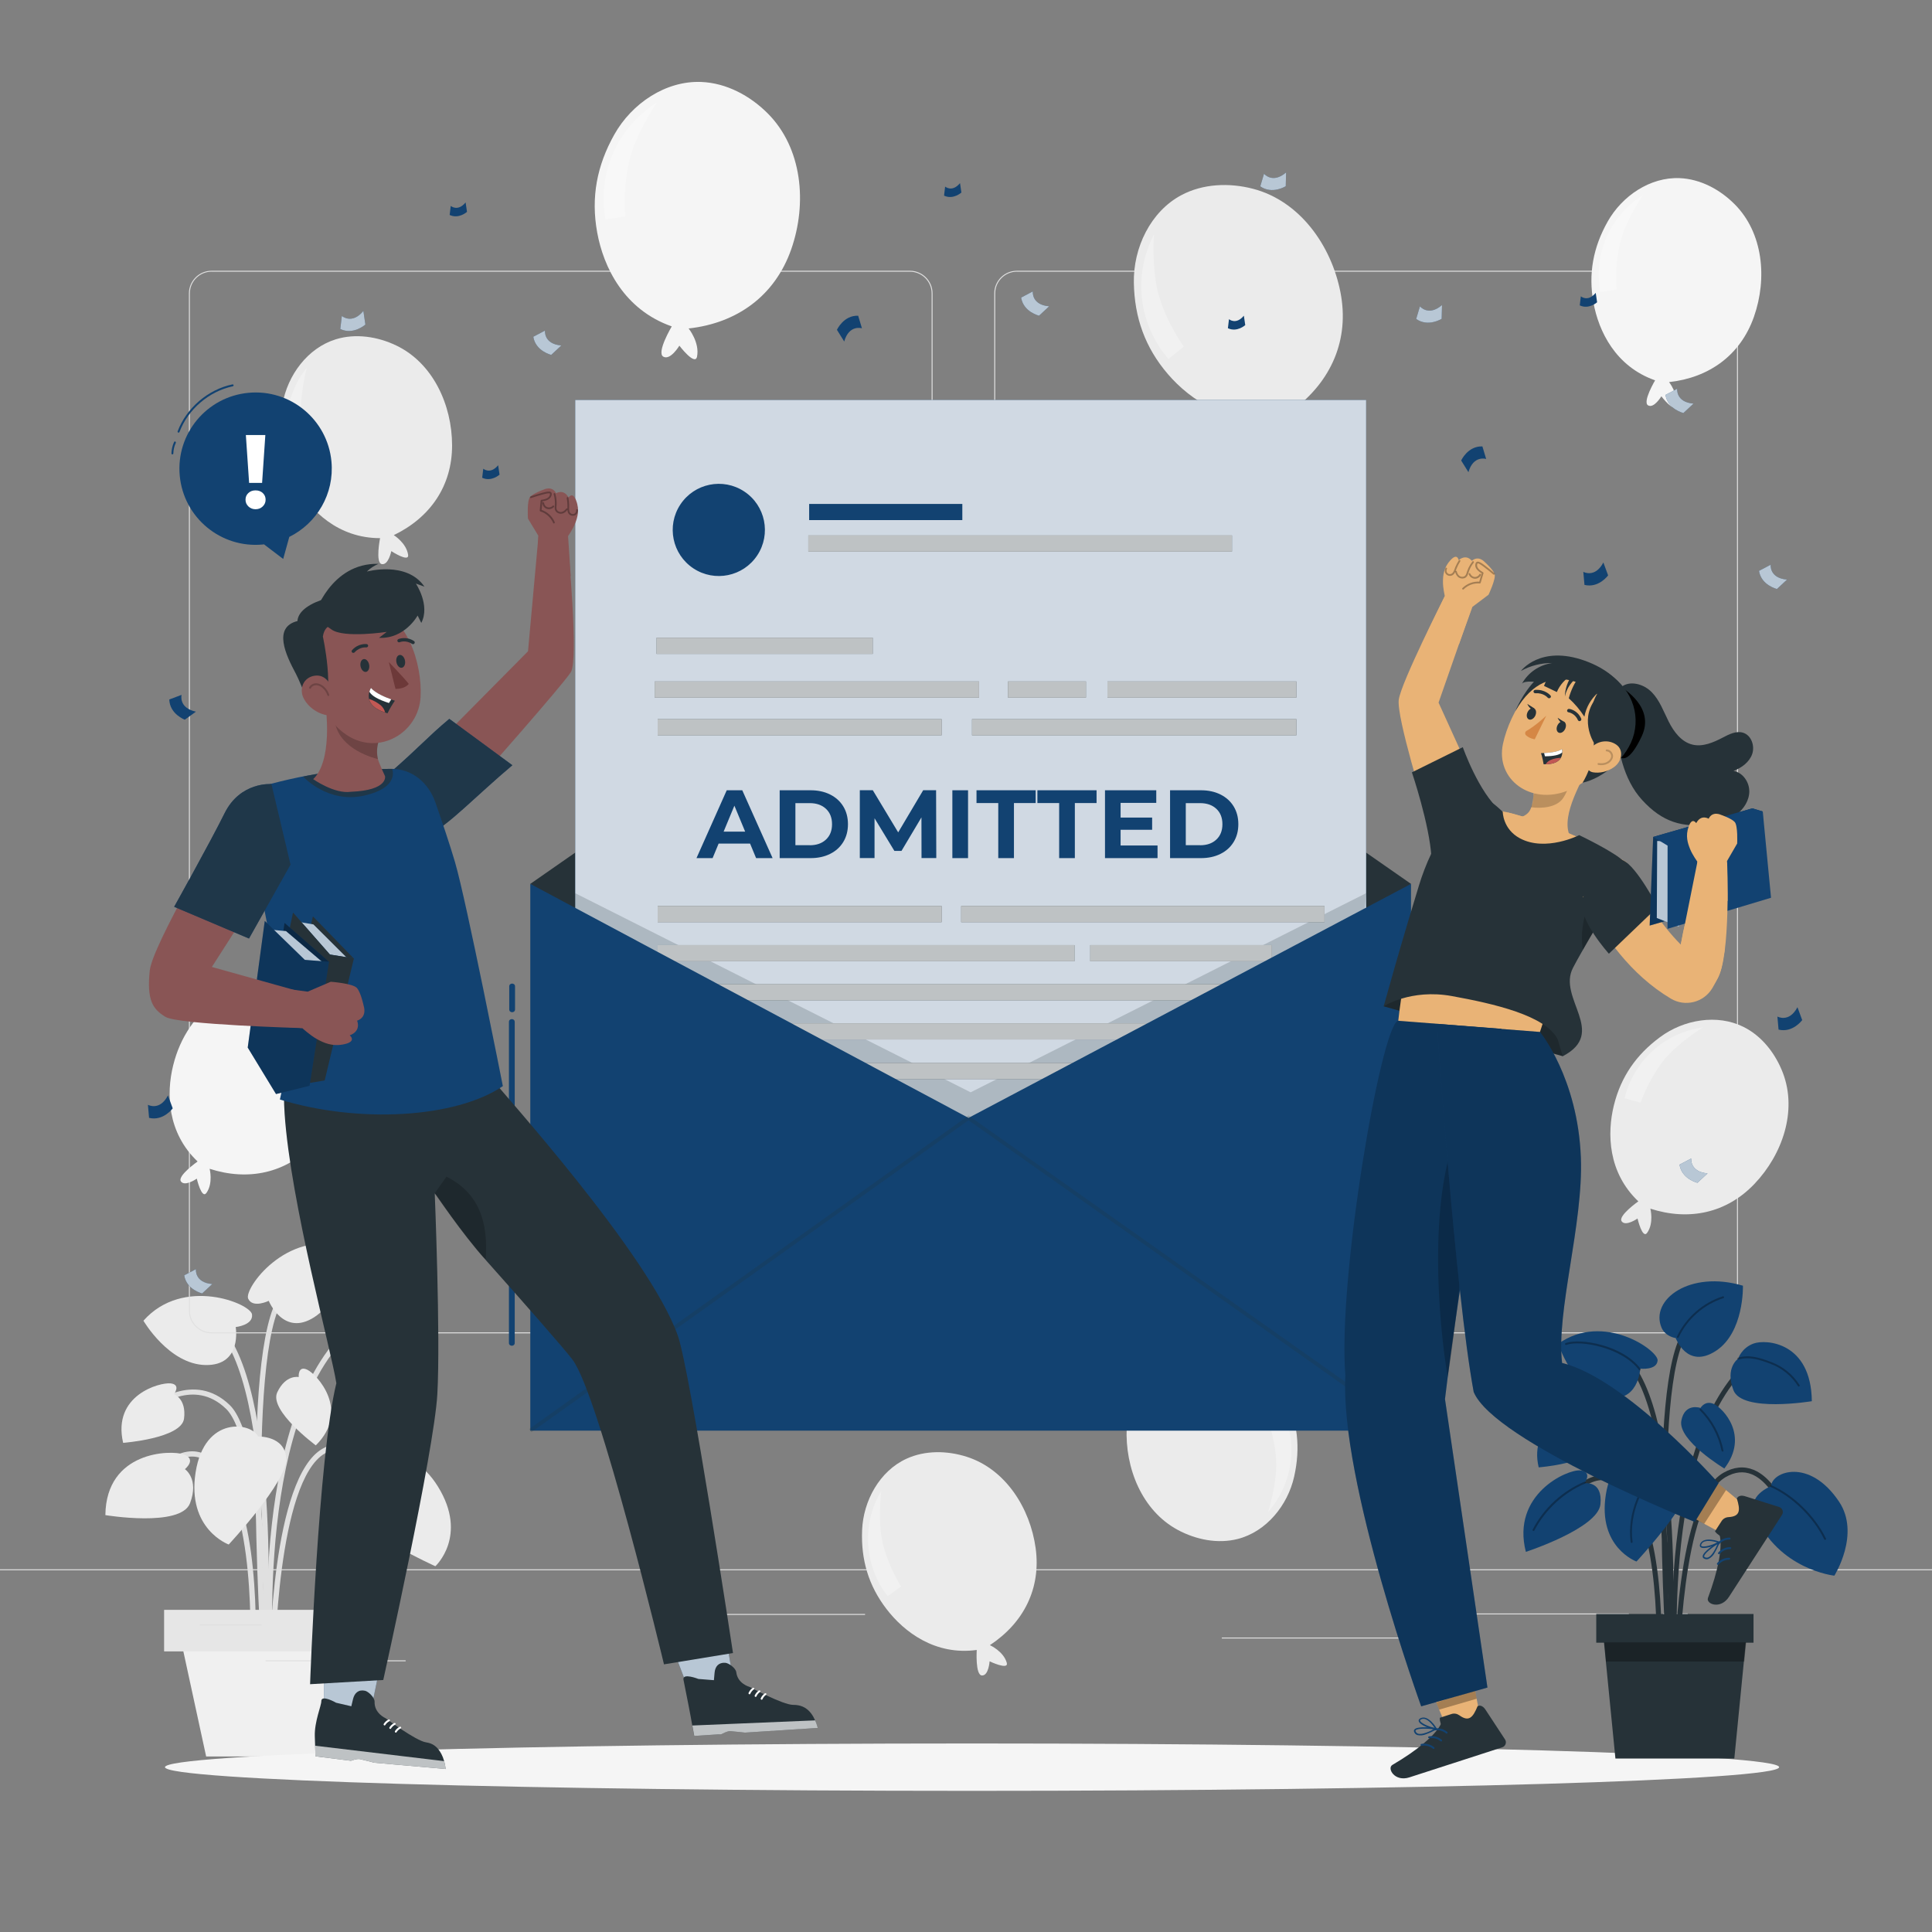 <svg xmlns="http://www.w3.org/2000/svg" viewBox="0 0 500 500"><rect x="0" y="0" width="500" height="500" fill="#808080" stroke="none"/><g id="freepik--background-complete--inject-174"><g><g><path d="M69.03,426.92c-.02-.54-1.82-53.86-10.5-62.29-8.44-8.2-18.12-.31-18.52,.03l-.87-1.04c.11-.09,11.04-9.01,20.34,.03,9.06,8.81,10.84,61.01,10.91,63.22l-1.36,.04Z" style="fill:#e0e0e0;"></path><path d="M69.77,437.4c-.06-.64-5.93-64.01,17.22-90.58l1.02,.89c-22.76,26.12-16.95,88.92-16.89,89.55l-1.35,.13Z" style="fill:#e0e0e0;"></path><path d="M68.92,430.69l-1.35-.09c.05-.72,4.53-72.05-12.45-87.67l.92-1c17.45,16.05,13.08,85.79,12.88,88.76Z" style="fill:#e0e0e0;"></path><path d="M71.13,430.65h-1.36c.02-1.98,.56-48.19,13.69-55.72,2.92-1.67,5.78-1.95,8.49-.83,7.94,3.28,11.87,17.41,12.04,18.01l-1.31,.36c-.04-.14-3.92-14.09-11.25-17.11-2.31-.95-4.76-.7-7.3,.75-12.46,7.14-13,54.07-13.01,54.54Z" style="fill:#e0e0e0;"></path><path d="M66.01,430.68l-1.35-.08c.02-.36,1.98-36.52-7.78-49.26-2.36-3.09-4.93-4.56-7.64-4.37-6.39,.45-11.76,9.8-11.81,9.9l-1.18-.67c.23-.41,5.77-10.08,12.89-10.58,3.19-.23,6.16,1.42,8.82,4.9,10.06,13.14,8.14,48.66,8.05,50.16Z" style="fill:#e0e0e0;"></path><path d="M68.15,435.6c-.27-3.51-6.38-86.07,4.38-100.62l1.09,.81c-10.46,14.15-4.18,98.85-4.11,99.71l-1.35,.1Z" style="fill:#e0e0e0;"></path></g><path d="M94.88,382.48s-6.45,2.38-4.53,8c1.92,5.62,22.32,14.86,22.32,14.86,0,0,8.55-7.83,.7-20.57-7.85-12.74-18.31-6.3-18.49-2.28Z" style="fill:#ebebeb;"></path><path d="M66.82,371.78s6.87-.29,7.26,5.63c.39,5.92-14.89,22.31-14.89,22.31,0,0-10.9-3.94-8.56-18.72,2.34-14.78,14.48-12.86,16.18-9.22Z" style="fill:#ebebeb;"></path><path d="M61.01,343.44s4.58-.49,4.21-3.28c-.37-2.79-17.81-9.97-28.1,1.64,0,0,6.59,11.32,16.11,11.47,9.52,.15,7.77-9.82,7.77-9.82Z" style="fill:#ebebeb;"></path><path d="M69.54,336.66s-4.15,2.01-5.31-.56c-1.16-2.56,9.84-17.88,24.72-13.47,0,0,.39,13.09-7.61,18.25-8,5.16-11.79-4.23-11.79-4.23Z" style="fill:#ebebeb;"></path><path d="M47.85,380.22s3.16-2.55-.25-3.8c-3.41-1.25-20.15-.89-20.33,15.69,0,0,19.5,3.24,21.91-3.08,2.41-6.32-1.33-8.82-1.33-8.82Z" style="fill:#ebebeb;"></path><path d="M87.62,343.02s-3.16-2.55,.25-3.8,20.15-.89,20.33,15.69c0,0-19.5,3.24-21.91-3.08-2.41-6.32,1.33-8.82,1.33-8.82Z" style="fill:#ebebeb;"></path><path d="M77.31,356.38s-.28-3.1,2.23-1.89c2.51,1.22,11.23,10.63,2.19,19.57,0,0-12.18-9.02-9.98-13.72,2.2-4.7,5.57-3.96,5.57-3.96Z" style="fill:#ebebeb;"></path><path d="M45.03,360.8s1.89-2.48-.88-2.78c-2.77-.31-15.17,3-12.28,15.39,0,0,15.11-1.14,15.76-6.28,.65-5.14-2.6-6.32-2.6-6.32Z" style="fill:#ebebeb;"></path><polygon points="83.83 454.57 53.35 454.57 45.24 417.17 91.17 417.17 83.83 454.57" style="fill:#f0f0f0;"></polygon><rect x="42.47" y="416.63" width="51.34" height="10.75" style="fill:#e6e6e6;"></rect></g><g><g><g><path d="M443.92,345.06h-180.75c-3.23,0-5.86-2.63-5.86-5.86V75.93c0-3.23,2.63-5.86,5.86-5.86h180.75c3.23,0,5.86,2.63,5.86,5.86V339.2c0,3.23-2.63,5.86-5.86,5.86ZM263.17,70.31c-3.09,0-5.61,2.52-5.61,5.61V339.2c0,3.09,2.52,5.61,5.61,5.61h180.75c3.09,0,5.61-2.52,5.61-5.61V75.93c0-3.09-2.52-5.61-5.61-5.61h-180.75Z" style="fill:#e0e0e0;"></path><path d="M235.49,345.06H54.75c-3.23,0-5.86-2.63-5.86-5.86V75.93c0-3.23,2.63-5.86,5.86-5.86H235.49c3.23,0,5.86,2.63,5.86,5.86V339.2c0,3.23-2.63,5.86-5.86,5.86ZM54.75,70.31c-3.09,0-5.61,2.52-5.61,5.61V339.2c0,3.09,2.52,5.61,5.61,5.61H235.49c3.09,0,5.61-2.52,5.61-5.61V75.93c0-3.09-2.52-5.61-5.61-5.61H54.75Z" style="fill:#e0e0e0;"></path></g><rect x="0" y="406.13" width="500" height=".25" style="fill:#e0e0e0;"></rect></g><rect x="51.67" y="420.4" width="16.06" height=".25" style="fill:#e0e0e0;"></rect><rect x="170.35" y="417.69" width="53.53" height=".25" style="fill:#e0e0e0;"></rect><rect x="68.73" y="429.69" width="36.25" height=".25" style="fill:#e0e0e0;"></rect><rect x="378.35" y="417.56" width="43.19" height=".25" style="fill:#e0e0e0;"></rect><rect x="430.45" y="417.56" width="6.33" height=".25" style="fill:#e0e0e0;"></rect><rect x="316.21" y="423.79" width="53.89" height=".25" style="fill:#e0e0e0;"></rect></g><g><path d="M178.2,85.01c12.6-1.39,22.34-8.48,26.55-20.44,4.2-11.96,2.89-26.26-6.07-35.23-4.59-4.59-10.7-7.87-17.19-8.13-9.21-.37-17.98,5.56-22.5,13.6-4.52,8.04-6.09,16.27-4.44,25.34,1.63,8.99,6.93,19.98,19.3,24.32,0,0-4.03,6.78-2.19,7.83,1.84,1.05,4.16-2.84,4.16-2.84,0,0,4.07,5.34,4.57,2.84,.74-3.68-2.18-7.3-2.18-7.3Z" style="fill:#f5f5f5;"></path><g style="opacity:.3;"><path d="M161.85,56.02c-1.72,.26-3.43,.53-5.15,.79-1.08-5.75-.39-11.82,1.97-17.18,2.35-5.36,6.35-9.98,11.31-13.07,0,0-5.46,7.99-7.1,14.93-1.77,7.53-1.03,14.53-1.03,14.53Z" style="fill:#fff;"></path></g></g><g><path d="M334.59,106.11c9.97-7.43,14.7-18.26,12.32-30.46-2.38-12.21-10.58-23.65-22.62-26.79-6.16-1.61-12.96-1.34-18.57,1.65-7.98,4.26-12.45,13.63-12.28,22.67,.16,9.04,2.92,16.78,8.81,23.64,5.84,6.8,15.78,13.46,28.39,11,0,0-.04,7.74,2.03,7.72,2.07-.02,2.11-4.47,2.11-4.47,0,0,6.09,2.49,5.28,.14-1.2-3.48-5.46-5.1-5.46-5.1Z" style="fill:#ebebeb;"></path><g style="opacity:.3;"><path d="M306.37,89.69c-1.32,1.07-2.65,2.15-3.97,3.22-3.77-4.33-6.19-9.81-6.86-15.51s.42-11.59,3.09-16.67c0,0-.66,9.47,1.4,16.16,2.23,7.25,6.34,12.8,6.34,12.8Z" style="fill:#fff;"></path></g></g><g><path d="M101.92,138.49c9.45-4.56,15.1-12.77,15.08-23.26-.02-10.49-4.98-21.28-14.44-25.81-4.84-2.32-10.52-3.19-15.65-1.61-7.29,2.25-12.49,9.29-13.81,16.81-1.31,7.52-.27,14.37,3.51,20.99,3.75,6.56,10.91,13.68,21.75,13.66,0,0-1.27,6.4,.45,6.72,1.72,.32,2.46-3.36,2.46-3.36,0,0,4.65,3.04,4.35,.96-.44-3.07-3.71-5.1-3.71-5.1Z" style="fill:#ebebeb;"></path><g style="opacity:.3;"><path d="M81.18,120.37c-1.27,.68-2.53,1.36-3.8,2.03-2.43-4.19-3.56-9.12-3.2-13.94,.36-4.83,2.21-9.53,5.23-13.31,0,0-2.06,7.73-1.43,13.61,.69,6.36,3.2,11.62,3.2,11.62Z" style="fill:#fff;"></path></g></g><path d="M54.24,302.48c9.98,3.22,19.74,1.18,26.97-6.43,7.23-7.6,11.08-18.84,7.36-28.65-1.91-5.02-5.41-9.57-10.21-11.96-6.83-3.4-15.46-1.9-21.59,2.64-6.14,4.53-10.11,10.21-11.95,17.62-1.82,7.34-1.54,17.43,6.32,24.89,0,0-5.34,3.75-4.31,5.17,1.03,1.42,4.1-.73,4.1-.73,0,0,1.26,5.41,2.49,3.7,1.8-2.53,.83-6.25,.83-6.25Z" style="fill:#f5f5f5;"></path><g><path d="M427.1,312.8c9.98,3.22,19.74,1.18,26.97-6.43,7.23-7.6,11.08-18.84,7.36-28.65-1.91-5.02-5.41-9.57-10.21-11.96-6.83-3.4-15.46-1.9-21.59,2.64-6.14,4.53-10.11,10.21-11.95,17.62-1.82,7.34-1.54,17.43,6.32,24.89,0,0-5.34,3.75-4.31,5.17,1.03,1.42,4.1-.73,4.1-.73,0,0,1.26,5.41,2.49,3.7,1.8-2.53,.83-6.25,.83-6.25Z" style="fill:#ebebeb;"></path><g style="opacity:.3;"><path d="M424.59,285.37c-1.38-.38-2.77-.77-4.15-1.15,1.13-4.71,3.72-9.05,7.31-12.3,3.59-3.25,8.17-5.38,12.97-6.03,0,0-6.83,4.17-10.42,8.86-3.89,5.08-5.7,10.62-5.7,10.62Z" style="fill:#fff;"></path></g></g><g><path d="M256.19,425.76c8.75-5.78,13.25-14.67,11.84-25.07-1.42-10.39-7.78-20.43-17.76-23.65-5.11-1.65-10.85-1.75-15.72,.5-6.93,3.2-11.14,10.88-11.44,18.5-.3,7.62,1.65,14.28,6.29,20.34,4.59,6,12.64,12.1,23.38,10.63,0,0-.41,6.51,1.34,6.6,1.75,.08,1.99-3.66,1.99-3.66,0,0,5.01,2.39,4.44,.37-.85-2.99-4.36-4.55-4.36-4.55Z" style="fill:#ebebeb;"></path><g style="opacity:.3;"><path d="M233.21,410.58c-1.17,.84-2.33,1.68-3.5,2.52-2.96-3.83-4.74-8.56-5.03-13.39-.29-4.83,.91-9.74,3.4-13.89,0,0-1.01,7.94,.4,13.67,1.53,6.21,4.72,11.08,4.72,11.08Z" style="fill:#fff;"></path></g></g><g><path d="M307.76,346.94c-9.65,4.11-15.68,12.04-16.17,22.52-.48,10.48,3.96,21.49,13.2,26.47,4.73,2.54,10.36,3.68,15.55,2.35,7.39-1.9,12.92-8.69,14.59-16.14,1.67-7.45,.95-14.34-2.51-21.14-3.43-6.73-10.25-14.18-21.08-14.67,0,0,1.58-6.33-.13-6.73-1.7-.4-2.62,3.24-2.62,3.24,0,0-4.5-3.26-4.3-1.16,.29,3.09,3.46,5.27,3.46,5.27Z" style="fill:#ebebeb;"></path><g style="opacity:.3;"><path d="M327.62,366.02c1.3-.62,2.6-1.23,3.89-1.85,2.23,4.3,3.12,9.27,2.53,14.08-.59,4.8-2.66,9.42-5.85,13.05,0,0,2.43-7.63,2.07-13.52-.39-6.39-2.65-11.76-2.65-11.76Z" style="fill:#fff;"></path></g></g><g><path d="M431.95,98.89c10.43-1.15,18.49-7.01,21.97-16.91s2.4-21.73-5.02-29.15c-3.79-3.8-8.85-6.51-14.22-6.73-7.62-.31-14.88,4.6-18.62,11.25-3.74,6.65-5.04,13.46-3.68,20.96,1.35,7.44,5.73,16.53,15.96,20.12,0,0-3.33,5.61-1.82,6.48,1.52,.87,3.44-2.35,3.44-2.35,0,0,3.37,4.42,3.78,2.35,.61-3.05-1.8-6.04-1.8-6.04Z" style="fill:#f5f5f5;"></path><g style="opacity:.3;"><path d="M418.42,74.9c-1.42,.22-2.84,.43-4.26,.65-.89-4.76-.32-9.78,1.63-14.21s5.26-8.25,9.36-10.81c0,0-4.52,6.61-5.88,12.35-1.47,6.23-.85,12.02-.85,12.02Z" style="fill:#fff;"></path></g></g></g><g id="freepik--Shadow--inject-174"><path d="M460.44,457.34c0,3.39-93.52,6.13-208.87,6.13s-208.87-2.75-208.87-6.13,93.52-6.13,208.87-6.13,208.87,2.75,208.87,6.13Z" style="fill:#f5f5f5;"></path></g><g id="freepik--Plant--inject-174"><g><g><g><path d="M432.62,429.3c-.02-.5-1.69-49.87-9.72-57.68-7.81-7.59-16.78-.28-17.15,.03l-.81-.97c.1-.09,10.22-8.34,18.84,.03,8.39,8.16,10.03,56.49,10.1,58.54l-1.26,.04Z" style="fill:#263238;"></path><path d="M433.31,439c-.06-.59-5.49-59.28,15.94-83.87l.95,.82c-21.08,24.19-15.7,82.34-15.64,82.93l-1.25,.12Z" style="fill:#263238;"></path><path d="M432.52,432.79l-1.25-.08c.04-.67,4.19-66.72-11.53-81.18l.85-.93c16.16,14.87,12.11,79.44,11.93,82.19Z" style="fill:#263238;"></path><path d="M434.57,432.76h-1.26c.02-1.83,.52-44.63,12.68-51.59,2.7-1.55,5.35-1.81,7.87-.77,7.35,3.04,10.99,16.12,11.14,16.68l-1.21,.33c-.04-.13-3.63-13.04-10.41-15.85-2.14-.88-4.41-.65-6.76,.7-11.54,6.61-12.04,50.06-12.04,50.5Z" style="fill:#263238;"></path><path d="M429.83,432.79l-1.25-.07c.02-.34,1.83-33.82-7.2-45.62-2.19-2.86-4.57-4.22-7.08-4.04-5.92,.41-10.89,9.08-10.93,9.17l-1.09-.62c.22-.38,5.34-9.34,11.94-9.8,2.95-.21,5.7,1.32,8.16,4.53,9.32,12.17,7.54,45.06,7.46,46.45Z" style="fill:#263238;"></path><path d="M431.81,437.34c-.25-3.25-5.91-79.7,4.05-93.17l1.01,.75c-9.68,13.1-3.87,91.54-3.81,92.33l-1.25,.1Z" style="fill:#263238;"></path></g><path d="M458.36,384.62s-6.36,2.35-4.2,7.4c6.08,14.24,20.57,15.76,20.57,15.76,0,0,6.8-10.77,1.23-19.13-7.69-11.53-17.44-7.76-17.6-4.04Z" style="fill:#124271;"></path><path d="M430.58,378.25s6.36-.27,6.72,5.22c.36,5.48-13.78,20.65-13.78,20.65,0,0-10.09-3.65-7.93-17.33,2.17-13.68,13.41-11.91,14.99-8.54Z" style="fill:#124271;"></path><path d="M433.67,346.29s-2.67-.33-3.68-2.73c-3-7.17,7.3-14.91,21.08-10.82,0,0,.36,12.12-7.05,16.9-7.41,4.78-10.35-3.35-10.35-3.35Z" style="fill:#124271;"></path><path d="M410.06,383.88s2.22-3.04-1.13-3.34-17.85,6.2-14.04,21.08c0,0,18.66-6.08,19.3-12.31s-4.13-5.43-4.13-5.43Z" style="fill:#124271;"></path><path d="M449.84,351.61s.84-2.76,4-3.91c3.16-1.15,14.9-.43,15.06,14.93,0,0-18.06,3-20.29-2.85-2.23-5.85,1.23-8.16,1.23-8.16Z" style="fill:#124271;"></path><path d="M440.09,364.37s1.21-2.11,3.53-.98c2.32,1.13,9.16,8.16,2.64,16.66,0,0-12.12-7.29-11.13-12.4,.91-4.71,4.96-3.28,4.96-3.28Z" style="fill:#124271;"></path><path d="M410.4,368.08s1.75-2.29-.81-2.58c-2.56-.28-14.05,2.78-11.38,14.25,0,0,13.99-1.05,14.59-5.82,.6-4.76-2.41-5.86-2.41-5.86Z" style="fill:#124271;"></path><path d="M422.27,399.31c-.12,0-.23-.09-.25-.21-1-7.13,2.37-15.59,8.39-21.04,.1-.09,.26-.09,.35,.02,.09,.1,.08,.26-.02,.35-5.9,5.34-9.21,13.62-8.23,20.6,.02,.14-.08,.26-.21,.28-.01,0-.02,0-.04,0Z" style="opacity:.3;"></path><path d="M445.79,375.67c-.12,0-.22-.08-.25-.2-.78-3.94-2.79-7.66-5.63-10.49-.1-.1-.1-.26,0-.35,.1-.1,.26-.1,.35,0,2.92,2.9,4.97,6.72,5.77,10.75,.03,.14-.06,.27-.2,.29-.02,0-.03,0-.05,0Z" style="opacity:.3;"></path><path d="M472.33,398.53c-.09,0-.18-.05-.22-.14-2.79-5.73-8.23-11.05-13.84-13.54-.13-.06-.18-.2-.13-.33s.2-.18,.33-.13c5.72,2.54,11.25,7.95,14.09,13.78,.06,.12,0,.27-.12,.33-.04,.02-.07,.03-.11,.03Z" style="opacity:.3;"></path><path d="M465.52,358.84c-.08,0-.16-.04-.21-.12-1.63-2.59-4.11-4.62-6.97-5.71-3.03-1.16-5.58-1.98-8.44-1.16-.14,.04-.27-.04-.31-.17-.04-.13,.04-.27,.17-.31,3-.86,5.63-.02,8.75,1.17,2.96,1.13,5.52,3.23,7.22,5.91,.07,.12,.04,.27-.08,.35-.04,.03-.09,.04-.13,.04Z" style="opacity:.3;"></path><path d="M424.51,354.2s4.24,.51,4.48-2.09c.25-2.59-14-12.69-25.7-4.34,0,0,3.6,11.58,12.16,13.69,8.56,2.11,9.05-7.25,9.05-7.25Z" style="fill:#124271;"></path><path d="M424.38,354.66c-.08,0-.15-.04-.2-.1-4.27-5.74-15.1-7.85-18.83-6.5-.13,.04-.27-.02-.32-.15-.05-.13,.02-.27,.15-.32,3.79-1.37,14.84,.54,19.4,6.67,.08,.11,.06,.27-.05,.35-.04,.03-.1,.05-.15,.05Z" style="opacity:.3;"></path><path d="M400.99,375.53s-.09-.01-.13-.04c-.12-.07-.16-.23-.08-.34,2.41-3.95,7.09-6.14,9.66-7.1,.13-.05,.27,.02,.32,.15,.05,.13-.02,.27-.15,.32-2.52,.93-7.08,3.07-9.41,6.89-.05,.08-.13,.12-.21,.12Z" style="opacity:.3;"></path><path d="M396.88,396.22s-.08,0-.12-.03c-.12-.06-.17-.21-.11-.34,2.89-5.54,7.65-9.94,13.4-12.39,.12-.05,.27,0,.33,.13,.05,.13,0,.27-.13,.33-5.56,2.37-10.36,6.8-13.15,12.16-.04,.09-.13,.13-.22,.13Z" style="opacity:.3;"></path><path d="M434.23,346.25s-.07,0-.11-.02c-.12-.06-.18-.21-.12-.33,2.29-4.89,6.73-8.78,11.87-10.41,.13-.04,.27,.03,.31,.16,.04,.13-.03,.27-.16,.31-5.01,1.59-9.34,5.38-11.57,10.15-.04,.09-.13,.14-.23,.14Z" style="opacity:.3;"></path></g><g><polygon points="448.84 455.11 418.07 455.11 414.75 421.42 452.16 421.42 448.84 455.11" style="fill:#263238;"></polygon><rect x="413.11" y="417.7" width="40.7" height="7.43" style="fill:#263238;"></rect><polygon points="415.2 425.04 415.64 430.01 451.42 430.01 451.91 425.04 415.2 425.04" style="opacity:.3;"></polygon></g></g></g><g id="freepik--Letter--inject-174"><g><polygon points="137.24 228.75 251.2 149.37 365.17 228.75 253.63 317.07 137.24 228.75" style="fill:#263238;"></polygon><rect x="148.87" y="103.51" width="204.68" height="199.44" style="fill:#124271;"></rect><rect x="148.87" y="103.51" width="204.68" height="199.44" style="fill:#fff; opacity:.8;"></rect><polygon points="148.87 231.16 251.2 282.69 353.54 231.16 350.77 268.61 243.7 310.64 146.97 241.95 148.87 231.16" style="fill:#263238; opacity:.2;"></polygon><g><rect x="170.2" y="234.48" width="73.5" height="4.18" style="fill:#263238;"></rect><rect x="170.2" y="234.48" width="73.5" height="4.18" style="fill:#fff; opacity:.7;"></rect></g><g><rect x="248.75" y="234.48" width="94.03" height="4.18" style="fill:#263238;"></rect><rect x="248.75" y="234.48" width="94.03" height="4.18" style="fill:#fff; opacity:.7;"></rect></g><g><rect x="180.48" y="254.71" width="148.69" height="4.18" style="fill:#263238;"></rect><rect x="180.48" y="254.71" width="148.69" height="4.18" style="fill:#fff; opacity:.7;"></rect></g><g><rect x="195.78" y="264.83" width="117.9" height="4.18" style="fill:#263238;"></rect><rect x="195.78" y="264.83" width="117.9" height="4.18" style="fill:#fff; opacity:.7;"></rect></g><g><rect x="196.8" y="275.09" width="117.9" height="4.18" style="fill:#263238;"></rect><rect x="196.8" y="275.09" width="117.9" height="4.18" style="fill:#fff; opacity:.7;"></rect></g><g><rect x="170.2" y="244.59" width="107.88" height="4.18" style="fill:#263238;"></rect><rect x="170.2" y="244.59" width="107.88" height="4.18" style="fill:#fff; opacity:.7;"></rect></g><g><rect x="282.15" y="244.59" width="47.01" height="4.18" style="fill:#263238;"></rect><rect x="282.15" y="244.59" width="47.01" height="4.18" style="fill:#fff; opacity:.7;"></rect></g><polygon points="137.24 370.25 137.24 228.75 250.65 289.31 365.17 228.75 365.17 370.25 137.24 370.25" style="fill:#124271;"></polygon><g><path d="M131.71,264.47v83.08c0,.97,1.5,.97,1.5,0v-83.08c0-.97-1.5-.97-1.5,0h0Z" style="fill:#124271;"></path><path d="M133.29,261.24v-5.96c0-.97-1.5-.97-1.5,0v5.96c0,.97,1.5,.97,1.5,0h0Z" style="fill:#124271;"></path></g><polygon points="364.88 370.65 250.66 289.93 137.53 370.65 136.95 369.84 250.65 288.7 365.46 369.84 364.88 370.65" style="fill:#263238; opacity:.2;"></polygon><circle cx="186.03" cy="137.16" r="11.93" transform="translate(-30.9 216.91) rotate(-56.59)" style="fill:#124271;"></circle><rect x="209.41" y="130.42" width="39.64" height="4.18" style="fill:#124271;"></rect><rect x="209.19" y="138.57" width="109.65" height="4.18" style="fill:#263238;"></rect><rect x="209.19" y="138.57" width="109.65" height="4.18" style="fill:#fff; opacity:.7;"></rect><rect x="169.92" y="165.05" width="55.95" height="4.18" style="fill:#263238;"></rect><rect x="169.92" y="165.05" width="55.95" height="4.18" style="fill:#fff; opacity:.7;"></rect><g><rect x="169.43" y="176.36" width="83.95" height="4.18" style="fill:#263238;"></rect><rect x="169.43" y="176.36" width="83.95" height="4.18" style="fill:#fff; opacity:.7;"></rect></g><g><rect x="251.56" y="186.11" width="83.95" height="4.18" style="fill:#263238;"></rect><rect x="251.56" y="186.11" width="83.95" height="4.18" style="fill:#fff; opacity:.7;"></rect></g><g><rect x="170.2" y="186.11" width="73.5" height="4.18" style="fill:#263238;"></rect><rect x="170.2" y="186.11" width="73.5" height="4.18" style="fill:#fff; opacity:.7;"></rect></g><g><rect x="260.86" y="176.36" width="20.19" height="4.18" style="fill:#263238;"></rect><rect x="260.86" y="176.36" width="20.19" height="4.18" style="fill:#fff; opacity:.7;"></rect></g><g><rect x="286.6" y="176.36" width="48.91" height="4.18" style="fill:#263238;"></rect><rect x="286.6" y="176.36" width="48.91" height="4.18" style="fill:#fff; opacity:.7;"></rect></g><g><path d="M194.13,218.32h-8.15l-1.56,3.76h-4.17l7.83-17.56h4.02l7.85,17.56h-4.27l-1.56-3.76Zm-1.28-3.09l-2.79-6.72-2.79,6.72h5.57Z" style="fill:#124271;"></path><path d="M201.78,204.52h7.98c1.91,0,3.59,.36,5.06,1.09,1.46,.73,2.6,1.75,3.41,3.07,.81,1.32,1.22,2.86,1.22,4.62s-.41,3.3-1.22,4.62c-.81,1.32-1.95,2.35-3.41,3.07-1.46,.73-3.15,1.09-5.06,1.09h-7.98v-17.56Zm7.78,14.23c1.76,0,3.16-.49,4.2-1.47,1.05-.98,1.57-2.3,1.57-3.98s-.52-3-1.57-3.98-2.45-1.47-4.2-1.47h-3.71v10.89h3.71Z" style="fill:#124271;"></path><path d="M238.49,222.08l-.02-10.54-5.17,8.68h-1.83l-5.14-8.46v10.31h-3.81v-17.56h3.36l6.57,10.91,6.47-10.91h3.34l.05,17.56h-3.81Z" style="fill:#124271;"></path><path d="M246.47,204.52h4.06v17.56h-4.06v-17.56Z" style="fill:#124271;"></path><path d="M258.34,207.83h-5.62v-3.31h15.31v3.31h-5.62v14.25h-4.06v-14.25Z" style="fill:#124271;"></path><path d="M274.1,207.83h-5.62v-3.31h15.31v3.31h-5.62v14.25h-4.06v-14.25Z" style="fill:#124271;"></path><path d="M299.57,218.82v3.26h-13.6v-17.56h13.27v3.26h-9.23v3.81h8.16v3.16h-8.16v4.06h9.56Z" style="fill:#124271;"></path><path d="M302.81,204.52h7.98c1.91,0,3.59,.36,5.06,1.09,1.46,.73,2.6,1.75,3.41,3.07,.81,1.32,1.22,2.86,1.22,4.62s-.41,3.3-1.22,4.62c-.81,1.32-1.95,2.35-3.41,3.07-1.46,.73-3.15,1.09-5.06,1.09h-7.98v-17.56Zm7.78,14.23c1.76,0,3.16-.49,4.2-1.47,1.05-.98,1.57-2.3,1.57-3.98s-.52-3-1.57-3.98c-1.05-.98-2.45-1.47-4.2-1.47h-3.71v10.89h3.71Z" style="fill:#124271;"></path></g></g></g><g id="freepik--Confetti--inject-174"><g><path d="M43.8,181.03l3.19-1.2s-.83,3.38,3.72,4.35l-2.89,2.08s-3.89-1.45-4.01-5.23Z" style="fill:#124271;"></path><path d="M222.09,81.7l.98,3.26s-3.32-1.05-4.59,3.42l-1.88-3.02s1.71-3.79,5.49-3.65Z" style="fill:#124271;"></path><path d="M124.79,123.64l.28-2.34s1.81,1.58,3.85-.9l.36,2.44s-2.13,1.93-4.49,.8Z" style="fill:#124271;"></path><path d="M116.37,55.63l.28-2.34s1.81,1.58,3.85-.9l.36,2.44s-2.13,1.93-4.49,.8Z" style="fill:#124271;"></path><path d="M244.32,50.63l.28-2.34s1.81,1.58,3.85-.9l.36,2.44s-2.13,1.93-4.49,.8Z" style="fill:#124271;"></path><g><path d="M88.07,85.15l.4-3.38s2.62,2.29,5.57-1.3l.52,3.52s-3.08,2.79-6.49,1.16Z" style="fill:#124271;"></path><path d="M88.07,85.15l.4-3.38s2.62,2.29,5.57-1.3l.52,3.52s-3.08,2.79-6.49,1.16Z" style="fill:#fff; opacity:.7;"></path></g><g><path d="M138.03,87.15l3.01-1.59s-.4,3.46,4.23,3.85l-2.61,2.43s-4.05-.95-4.64-4.69Z" style="fill:#124271;"></path><path d="M138.03,87.15l3.01-1.59s-.4,3.46,4.23,3.85l-2.61,2.43s-4.05-.95-4.64-4.69Z" style="fill:#fff; opacity:.7;"></path></g><g><path d="M264.28,77.01l3.01-1.59s-.4,3.46,4.23,3.85l-2.61,2.43s-4.05-.95-4.64-4.69Z" style="fill:#124271;"></path><path d="M264.28,77.01l3.01-1.59s-.4,3.46,4.23,3.85l-2.61,2.43s-4.05-.95-4.64-4.69Z" style="fill:#fff; opacity:.7;"></path></g><path d="M383.64,115.52l.98,3.26s-3.32-1.05-4.59,3.42l-1.88-3.02s1.71-3.79,5.49-3.65Z" style="fill:#124271;"></path><path d="M410.06,151.38l-.3-3.39s3.03,1.7,5.19-2.42l1.23,3.34s-2.44,3.36-6.12,2.46Z" style="fill:#124271;"></path><path d="M460.29,266.47l-.3-3.39s3.03,1.7,5.19-2.42l1.23,3.34s-2.44,3.36-6.12,2.46Z" style="fill:#124271;"></path><path d="M38.58,289.31l-.3-3.39s3.03,1.7,5.19-2.42l1.23,3.34s-2.44,3.36-6.12,2.46Z" style="fill:#124271;"></path><path d="M408.84,79.03l.28-2.34s1.81,1.58,3.85-.9l.36,2.44s-2.13,1.93-4.49,.8Z" style="fill:#124271;"></path><path d="M317.78,84.94l.28-2.34s1.81,1.58,3.85-.9l.36,2.44s-2.13,1.93-4.49,.8Z" style="fill:#124271;"></path><g><path d="M431.04,102.2l3.01-1.59s-.4,3.46,4.23,3.85l-2.61,2.43s-4.05-.95-4.64-4.69Z" style="fill:#124271;"></path><path d="M431.04,102.2l3.01-1.59s-.4,3.46,4.23,3.85l-2.61,2.43s-4.05-.95-4.64-4.69Z" style="fill:#fff; opacity:.7;"></path></g><g><path d="M455.24,147.74l3.01-1.59s-.4,3.46,4.23,3.85l-2.61,2.43s-4.05-.95-4.64-4.69Z" style="fill:#124271;"></path><path d="M455.24,147.74l3.01-1.59s-.4,3.46,4.23,3.85l-2.61,2.43s-4.05-.95-4.64-4.69Z" style="fill:#fff; opacity:.7;"></path></g><g><path d="M434.67,301.41l3.01-1.59s-.4,3.46,4.23,3.85l-2.61,2.43s-4.05-.95-4.64-4.69Z" style="fill:#124271;"></path><path d="M434.67,301.41l3.01-1.59s-.4,3.46,4.23,3.85l-2.61,2.43s-4.05-.95-4.64-4.69Z" style="fill:#fff; opacity:.7;"></path></g><g><path d="M47.69,330.05l3.01-1.59s-.4,3.46,4.23,3.85l-2.61,2.43s-4.05-.95-4.64-4.69Z" style="fill:#124271;"></path><path d="M47.69,330.05l3.01-1.59s-.4,3.46,4.23,3.85l-2.61,2.43s-4.05-.95-4.64-4.69Z" style="fill:#fff; opacity:.7;"></path></g><g><path d="M366.51,82.54l.97-3.26s2.19,2.7,5.71-.33l-.09,3.56s-3.51,2.22-6.6,.03Z" style="fill:#124271;"></path><path d="M366.51,82.54l.97-3.26s2.19,2.7,5.71-.33l-.09,3.56s-3.51,2.22-6.6,.03Z" style="fill:#fff; opacity:.7;"></path></g><g><path d="M326.16,48.22l.97-3.26s2.19,2.7,5.71-.33l-.09,3.56s-3.51,2.22-6.6,.03Z" style="fill:#124271;"></path><path d="M326.16,48.22l.97-3.26s2.19,2.7,5.71-.33l-.09,3.56s-3.51,2.22-6.6,.03Z" style="fill:#fff; opacity:.7;"></path></g></g></g><g id="freepik--Speech_Bubble--inject-174"><g><g><path d="M46.52,123.13c-1.02-10.84,6.95-20.46,17.79-21.47,10.84-1.02,20.46,6.95,21.47,17.79,.78,8.37-3.8,15.99-10.91,19.5l-1.58,5.71-4.98-3.79c-.11,.01-.21,.04-.32,.05-10.84,1.02-20.46-6.95-21.47-17.79Z" style="fill:#124271;"></path><path d="M46.21,111.97s-.06,0-.09-.02c-.13-.05-.19-.19-.15-.32,2.28-6.05,7.85-10.82,14.18-12.15,.13-.03,.27,.06,.3,.19,.03,.13-.06,.27-.19,.3-6.17,1.3-11.59,5.95-13.82,11.84-.04,.1-.13,.16-.23,.16Z" style="fill:#124271;"></path><path d="M44.61,117.6h0c-.14,0-.25-.12-.24-.26,.02-1.01,.26-2.02,.68-2.94,.06-.13,.21-.18,.33-.12,.12,.06,.18,.21,.12,.33-.4,.85-.62,1.8-.64,2.74,0,.14-.11,.24-.25,.24Z" style="fill:#124271;"></path></g><path d="M66.15,131.79c-.74,0-1.36-.24-1.86-.72-.5-.48-.75-1.06-.75-1.75s.24-1.26,.73-1.72c.49-.46,1.11-.69,1.87-.69s1.38,.23,1.87,.69c.49,.46,.73,1.04,.73,1.72s-.25,1.27-.75,1.75c-.5,.48-1.12,.72-1.86,.72Zm1.68-6.81h-3.36l-.84-12.39h5.04l-.84,12.39Z" style="fill:#fff;"></path></g></g><g id="freepik--Character_2--inject-174"><g><g><path d="M452.71,204.71c-.02-2.39-1.72-4.79-4.08-5.2,2.09-.79,4.08-2.24,4.83-4.35,.74-2.11-.21-4.87-2.34-5.53-1.76-.55-3.61,.38-5.24,1.24-2.45,1.28-5.22,2.49-7.9,1.83-2.85-.7-4.8-3.32-6.12-5.94-1.32-2.62-2.32-5.49-4.37-7.6-2.04-2.11-5.6-3.17-7.92-1.36l-1.54,8.72c.63,7.37,1.99,15.11,6.99,20.56,5.17,5.64,10.41,7.28,17.73,6.18,2.37-.36,4.74-1.05,6.66-2.48,1.92-1.43,3.33-3.68,3.31-6.07Z" style="fill:#263238;"></path><path d="M419.56,177.79c.56,.47,8.79,5.24,5.35,12.68-3.44,7.44-5.43,5.56-5.43,5.56l.09-18.24Z"></path><path d="M393.93,211.37c1.56-.68,2.15-1.47,2.57-3.18,.34-1.31,.45-2.77,.47-4.23l2.39-1.16,11.9-4.76c-2.63,5.49-7.68,14.02-4.64,18.95,0,0,4.32,4.43,6.35,6.01-1.91,.54-22.01,10.46-30.08,6.15-7.33-3.92,1.57-17.13,3.74-18.8,2.45,.27,5.06,.6,7.3,1.02Z" style="fill:#e9b376;"></path><path d="M396.2,208.91c2.62,.38,6.7,.12,8.36-2.39,.68-1.03,1.14-2.14,1.37-2.91l-8.91,1.68c-.33,1.1-.06,2.15-.82,3.62Z" style="opacity:.2;"></path><path d="M418.26,190.43c-4.51,8.14-6.24,11.68-12.58,14.2-9.53,3.79-18.67-2.92-16.72-12.09,1.76-8.26,8.84-20.19,18.74-20.09,9.75,.1,15.07,9.84,10.56,17.99Z" style="fill:#e9b376;"></path><path d="M405.12,188.52c-.33,.81-1.06,1.31-1.65,1.12-.58-.19-.79-.99-.46-1.79,.33-.81,1.06-1.31,1.64-1.12,.58,.19,.79,.99,.46,1.79Z" style="fill:#263238;"></path><path d="M408.62,186.6c-.11-.04-.21-.12-.26-.23-.76-1.79-2.41-2.03-2.43-2.03-.25-.03-.41-.26-.36-.5,.05-.24,.29-.41,.54-.38,.09,.01,2.17,.31,3.11,2.54,.09,.22-.02,.49-.26,.59-.11,.05-.24,.05-.34,.02Z" style="fill:#263238;"></path><path d="M397.02,179.3c-.09-.07-.14-.17-.15-.29-.02-.24,.18-.45,.43-.47,2.59-.18,3.92,1.4,3.98,1.47,.16,.19,.12,.46-.09,.61-.21,.15-.5,.11-.66-.08-.05-.06-1.1-1.27-3.16-1.13-.13,0-.26-.03-.35-.11Z" style="fill:#263238;"></path><path d="M400.15,185.24s-2.73,2.59-5.09,3.91c-.41,.23-.47,.81-.13,1.14,.88,.85,2.26,1.04,2.26,1.04l2.97-6.09Z" style="fill:#d58745;"></path><path d="M404.96,186.93l-1.85-1.17s.86,1.99,1.85,1.17Z" style="fill:#263238;"></path><path d="M397.39,185.09c-.33,.8-1.06,1.31-1.65,1.12-.58-.19-.79-.99-.46-1.79,.33-.8,1.06-1.31,1.64-1.12,.58,.19,.79,.99,.46,1.79Z" style="fill:#263238;"></path><path d="M397.11,183.34l-1.85-1.17s.86,1.99,1.85,1.17Z" style="fill:#263238;"></path><path d="M409.58,202.56c5.16-1.09,11.77-6.39,13.31-12.66,1.61-6.54-1.58-13.35-9.04-16.95-14.62-7.05-21.67,11.07-21.67,11.07,9.09-15.78,21.58-4.07,21.58-4.07-5.48,5.57-1.29,12.22-1.29,12.22,.33,5.38-2.89,10.38-2.89,10.38Z" style="fill:#263238;"></path><path d="M417.78,198.48c-1.77,1.3-3.88,1.68-5.54,1.39-2.49-.42-2.06-4.55-.31-6.46,1.58-1.72,4.38-2.09,6.37-.69,1.96,1.38,1.49,4.27-.53,5.76Z" style="fill:#e9b376;"></path><path d="M414.41,198.03c-.23,0-.48-.02-.75-.06-.14-.02-.23-.15-.21-.28,.02-.14,.14-.23,.28-.21,1.34,.2,2.15-.21,2.59-.59,.48-.41,.65-.9,.65-1.19,0-.58-.48-1.23-1.16-1.24-.14,0-.25-.11-.25-.25,0-.14,.11-.25,.25-.25h0c.99,.01,1.65,.91,1.65,1.74,0,.53-.32,1.12-.82,1.56-.43,.37-1.14,.76-2.24,.76Z" style="opacity:.2;"></path><path d="M423.13,187.35c.19-3.56-1.46-12.23-12.99-16.36-11.53-4.13-16.51,2.64-16.51,2.64,2.47-1.36,5.26-2.07,8.08-2.04-3.29,.46-6.19,2.42-7.82,5.32,.83-.89,4.03-.36,4.03-.36,1.31-1.18,2.8-2.15,4.41-2.86-1.68,.72-2.74,3.82-2.74,3.82l3.32,1.59c.79-1.88,2.2-3.44,3.99-4.41-1.19,1.61-1.86,3.56-1.91,5.56,.47-2.22,1.85-4.14,3.79-5.3-1.28,1.73-2.23,3.68-2.78,5.76,1.55,1.41,2.91,3.01,4.04,4.77,.43-2.38,1.65-4.54,3.45-6.15-3.38,5.33-.72,12.01-.72,12.01,0,0,10.17-.44,10.36-4Z" style="fill:#263238;"></path><g><path d="M398.81,194.91c.37,1.01,.68,2.88,.68,2.88,.17,0,.35,0,.52,0,2.36-.02,3.45-.81,3.95-1.67,.27-.48,.35-.98,.36-1.4,.02-.48-.07-.82-.07-.82-1.25,.76-3.45,.94-4.63,.99-.49,.03-.81,.02-.81,.02Z" style="fill:#263238;"></path><path d="M399.61,194.89l.22,.84c2.23-.02,3.79-.34,4.48-1.02,.02-.48-.07-.82-.07-.82-1.25,.76-3.45,.94-4.63,.99Z" style="fill:#fff;"></path><path d="M400,197.79c2.36-.02,3.45-.81,3.95-1.67-.8,.04-1.77,.17-2.62,.54-.65,.28-1.06,.71-1.33,1.14Z" style="fill:#c15854;"></path></g></g><g><path d="M368.95,209.8s-7.59-24.23-6.95-28.74c.64-4.51,11.91-26.78,11.91-26.78l6.78,3.53-8.39,24.02,10.63,23.37-13.98,4.6Z" style="fill:#e9b376;"></path><path d="M370.46,221.94c-.48-8.54-5.06-22.06-5.06-22.06l13.17-6.51s4.11,11.74,9.79,16.54c0,0-17.66,17.21-17.9,12.03Z" style="fill:#263238;"></path><path d="M369.43,163.62l4.48-9.34s-.49-2.16-.47-3.75c.02-1.6,.15-3.62,1.95-5.57,1.8-1.95,2.11,0,2.11,0,2.07-1.7,3.41,.18,3.41,.18,1.77-1.53,3.36,.34,3.36,.34,0,0,2.1,1.85,2.53,3.06,.42,1.21-1.57,5.38-1.57,5.38l-4.17,3.14-3.5,9.71c-.17-.07-8.12-3.15-8.12-3.15Z" style="fill:#e9b376;"></path><path d="M378.78,152.53c1.11-1.11,2.64-1.66,4.2-1.53,.1,0,.19-.08,.22-.17,.24-.82,.49-1.65,.73-2.47,.03-.1-.02-.2-.1-.25-.8-.47-1.93-1.22-1.45-2.3,0,0,.03-.02,.02-.02,.08,0,.16,.02,.27,.06,.44,.18,.85,.49,1.23,.77,.89,.65,1.73,1.35,2.57,2.06,.22,.18,.54-.13,.32-.32-.79-.66-1.59-1.32-2.42-1.95-.44-.33-.89-.67-1.38-.91-.46-.22-.92-.25-1.11,.3-.43,1.25,.8,2.14,1.72,2.69l-.1-.25c-.24,.82-.49,1.65-.73,2.47l.22-.17c-1.67-.14-3.33,.48-4.52,1.66-.21,.2,.11,.52,.32,.32h0Z" style="opacity:.3;"></path><path d="M374.09,147.04c-.23,.41-.23,.9-.02,1.31s.66,.67,1.13,.69,.9-.22,1.18-.61c.29-.4,.42-.91,.61-1.37,.25-.62,.57-1.22,.93-1.79,.15-.25-.23-.47-.39-.23-.34,.54-.64,1.11-.89,1.7-.2,.48-.33,1.04-.65,1.46-.28,.37-.79,.5-1.21,.26s-.54-.8-.31-1.21c.14-.25-.25-.48-.39-.23h0Z" style="opacity:.3;"></path><path d="M376.6,148.01c.14,.62,.5,1.23,1.07,1.53,.51,.26,1.18,.26,1.66-.08,.57-.41,.66-1.18,.9-1.79,.28-.73,.68-1.43,1.16-2.05,.18-.23-.14-.55-.32-.32-.4,.52-.75,1.07-1.03,1.66-.13,.29-.25,.58-.36,.88s-.17,.63-.33,.92c-.27,.48-.85,.63-1.35,.44-.55-.21-.86-.76-.98-1.31-.06-.28-.5-.16-.43,.12h0Z" style="opacity:.3;"></path><path d="M380.1,148.61c.24,.64,.82,1.09,1.5,1.16s1.36-.34,1.67-.94c.13-.26-.25-.48-.39-.23-.24,.46-.73,.75-1.24,.72-.48-.03-.94-.38-1.11-.83-.04-.11-.15-.19-.28-.16-.11,.03-.2,.16-.16,.28h0Z" style="opacity:.3;"></path></g><path d="M409.07,216.92c-5.63,4.54-21.33,5.27-21.33,5.27-1.12-6.41,.47-9.95,2.56-11.88l1.06,.25c5.36,1.47,10.6,3.33,15.69,5.56,.64,.26,1.32,.56,2.03,.8Z" style="fill:#e9b376;"></path><g><polygon points="358.1 260.44 404.44 273.34 407.37 266.6 383.65 253.55 361.22 254 358.1 260.44" style="fill:#263238;"></polygon><polygon points="358.1 260.44 404.44 273.34 407.37 266.6 383.65 253.55 361.22 254 358.1 260.44" style="isolation:isolate; opacity:.2;"></polygon><path d="M391.36,210.54c5.35,1.48,10.6,3.33,15.69,5.56,4.79,2,9.42,4.35,13.86,7.03-16.83,26.52-19.76,35.24-24.1,49.51-6.66-2.34-21.34-2.63-35.06-7.43,4.17-38.7,18.36-55.18,18.36-55.18,3.74-.71,7.59-.53,11.25,.52Z" style="fill:#e9b376;"></path><path d="M403.17,269.06c-3.01-6.26-16.78-9.35-27.43-11.28-10.65-1.93-17.65,2.66-17.65,2.66l1.74-6.17c1.27-4.55,3.26-11.53,7.39-25.1,1.66-5.45,4.48-11.8,7.56-15.28,1.1-2.07,2.48-3.99,4.09-5.7,2.85-2.75,5.16-2.81,10.04,1.91,0,0-.01,4.47,4.45,6.86,6.68,3.57,15.34-.83,15.34-.83,0,0,9.3,4.41,11.81,7.02,1.05,1.1-.96,5.07-4.27,11.27-.08,.13-.2,.26-.21,.39-1.81,3.31-6.6,11.14-8.93,15.64-4.14,7.85,9.07,16.8-2.67,22.9l-1.27-4.27Z" style="fill:#263238;"></path></g><path d="M410.89,234.27c.28-.98,.5-1.54,.5-1.54,1.87,.03,3.69,.63,5.22,1.7h0c-.08,.13-.2,.26-.21,.39-1.81,3.31-4.43,6.51-6.75,11.01-.66-4.13,.04-7.57,1.25-11.57Z" style="isolation:isolate; opacity:.2;"></path><g><path d="M436.38,238.47c-.7,1.69-.98,3.93-1.4,5.98-5.21-5.22-9.46-12.12-13-18.45l-12.29,6.04v.03c5.35,10.45,12.43,20.22,22.7,26.36,3.71,2.23,8.52,1.03,10.75-2.68,.07-.12,.14-.23,.2-.35,2.53-4.24,2.27-5.72,3.08-9.92l-10.04-7.02Z" style="fill:#e9b376;"></path><path d="M409.46,233.29c-.85,4.93,6.92,13.53,6.92,13.53l12.63-12.11s-5.4-10.4-8.88-12.01c-3.95-1.87-9.81,5.67-10.66,10.6Z" style="fill:#263238;"></path><polygon points="456.2 210.02 456.45 231 426.93 239.54 427.84 216.6 453.5 209.2 456.2 210.02" style="fill:#124271;"></polygon><polygon points="456.2 210.02 456.45 231 426.93 239.54 427.84 216.6 453.5 209.2 456.2 210.02" style="isolation:isolate; opacity:.2;"></polygon><polygon points="437.17 217.96 434.51 239.84 428.78 237.58 428.88 217.64 437.17 217.96" style="fill:#124271;"></polygon><polygon points="437.17 217.96 434.51 239.84 428.78 237.58 428.88 217.64 437.17 217.96" style="fill:#fff; isolation:isolate; opacity:.7;"></polygon><polygon points="453.5 209.2 456.2 210.02 458.34 232.34 431.55 240.38 431.57 218.85 427.84 216.6 453.5 209.2" style="fill:#124271;"></polygon><path d="M438.79,233.38l.5-10.35s-1.29-1.8-1.89-3.28c-.6-1.48-1.27-3.39-.36-5.89,.91-2.49,1.94-.83,1.94-.83,1.25-2.38,3.21-1.15,3.21-1.15,1.04-2.1,3.23-.99,3.23-.99,0,0,2.66,.89,3.52,1.84,.86,.95,.64,5.57,.64,5.57l-2.62,4.52,.14,10.32c-.18,0-8.31,.24-8.31,.24Z" style="fill:#e9b376;"></path><path d="M434.99,244.45l4.3-21.42,7.69,.22s1.01,24.15-2.51,30.06c-3.52,5.91-6.31,1.69-6.31,1.69l-3.17-10.55Z" style="fill:#e9b376;"></path></g><g><polygon points="383.34 445.73 374.57 447.56 365.57 425.82 378.9 422.89 383.34 445.73" style="fill:#e9b376;"></polygon><g><path d="M372.63,444.56l3.03-.98c.69-.22,1.43-.08,2.02,.34,2.52,1.82,3.54,.49,4.72-2.37,1.16-.53,1.94,.75,2.16,1.09l4.93,7.51c.42,.62,.25,1.47-.37,1.89-.11,.07-.23,.13-.36,.17-3.68,1.19-5.42,1.75-10,3.24l-14.01,4.53c-3.82,1.24-5.86-2.36-4.4-3.22,6.57-3.85,10.9-7.56,12.42-10.32,.29-.49-.21-.63-.14-1.88Z" style="fill:#263238;"></path><path d="M369.02,448.83c.95-.33,1.86-.76,2.72-1.28,.08-.06,.09-.17,.03-.25-.03-.04-.08-.07-.13-.07-.49-.07-4.85-.61-5.59,.37-.14,.17-.17,.41-.07,.61,.13,.39,.44,.7,.83,.82,.74,.17,1.51,.1,2.21-.2Zm2.05-1.32c-1.05,.57-3.04,1.52-4.11,1.15-.28-.1-.5-.32-.61-.6-.05-.08-.04-.19,.03-.26,.41-.54,2.89-.48,4.69-.29Z" style="fill:#124271;"></path><path d="M371.7,447.57s.08-.01,.12-.04c.04-.06,.03-.14,0-.19-.05-.16-2.15-3.6-4.15-2.69-.49,.24-.56,.53-.51,.75,.19,1.03,3.18,2.13,4.47,2.24l.08-.06Zm-3.73-2.69c1.32-.43,2.78,1.5,3.32,2.29-1.45-.25-3.68-1.25-3.77-1.88-.02-.05-.06-.19,.31-.35l.14-.05Z" style="fill:#124271;"></path><path d="M374.39,448.66c-.06,0-.11-.02-.16-.06-.8-.67-1.88-.96-2.91-.77-.13,.03-.27-.07-.29-.2s.07-.27,.2-.29c1.16-.21,2.4,.12,3.31,.88,.11,.09,.12,.25,.03,.35-.05,.06-.12,.09-.19,.09Z" style="fill:#124271;"></path><path d="M372.97,450.69c-.06,0-.11-.02-.16-.06-.8-.67-1.88-.95-2.91-.77-.14,.02-.27-.07-.29-.2-.02-.14,.07-.27,.2-.29,1.17-.21,2.41,.12,3.31,.88,.11,.09,.12,.25,.03,.35-.05,.06-.12,.09-.19,.09Z" style="fill:#124271;"></path><path d="M371.01,452.64c-.06,0-.11-.02-.16-.06-.8-.67-1.88-.95-2.91-.77-.13,.03-.27-.07-.29-.2-.02-.14,.07-.27,.2-.29,1.17-.21,2.41,.12,3.31,.88,.11,.09,.12,.25,.03,.35-.05,.06-.12,.09-.19,.09Z" style="fill:#124271;"></path></g><polygon points="371.69 440.6 372.45 442.45 382.16 439.63 381.72 437.4 371.69 440.6" style="opacity:.3;"></polygon></g><g><polygon points="452.7 390.64 447.05 397.6 426.35 386.42 434.83 375.73 452.7 390.64" style="fill:#e9b376;"></polygon><g><path d="M443.83,396.31l1.73-2.67c.39-.61,1.06-.97,1.78-1.01,3.1-.18,3.06-1.85,2.16-4.81,.57-1.15,1.97-.64,2.36-.52l8.57,2.71c.72,.22,1.13,.98,.91,1.7-.04,.13-.1,.25-.17,.36-2.1,3.25-3.1,4.78-5.71,8.83l-8,12.36c-2.18,3.37-6.03,1.87-5.44,.28,2.66-7.13,3.68-12.74,3.11-15.85-.09-.56-.56-.35-1.3-1.38Z" style="fill:#263238;"></path><path d="M443.73,401.9c.53-.86,.96-1.77,1.3-2.71,.02-.09-.04-.19-.13-.21-.05-.01-.11,0-.15,.03-.43,.26-4.15,2.59-4.1,3.81,0,.22,.13,.43,.33,.52,.35,.22,.78,.26,1.17,.11,.68-.33,1.24-.88,1.59-1.55Zm.76-2.32c-.45,1.11-1.4,3.1-2.46,3.49-.28,.1-.59,.07-.85-.08-.09-.04-.15-.12-.14-.22-.02-.67,1.94-2.2,3.45-3.19Z" style="fill:#124271;"></path><path d="M445.01,399.22s.06-.06,.07-.1c-.01-.07-.06-.13-.13-.15-.14-.09-3.94-1.43-4.92,.53-.23,.49-.1,.77,.07,.9,.8,.68,3.81-.36,4.88-1.09l.02-.1Zm-4.6,.27c.75-1.16,3.11-.59,4.02-.32-1.28,.72-3.64,1.36-4.11,.92-.04-.03-.17-.11,.02-.47l.07-.13Z" style="fill:#124271;"></path><path d="M444.69,399.75c-.06,0-.12-.02-.16-.06-.1-.09-.12-.25-.03-.35,.77-.9,1.92-1.41,3.12-1.41,.14,0,.25,.12,.25,.25,0,.14-.11,.25-.25,.25-.01,0-.03,0-.04,0-1.02,0-2.03,.46-2.7,1.24-.05,.06-.12,.09-.19,.09Z" style="fill:#124271;"></path><path d="M444.87,402.22c-.06,0-.12-.02-.16-.06-.1-.09-.12-.25-.03-.35,.77-.9,1.93-1.43,3.12-1.41,.14,0,.25,.12,.25,.25,0,.14-.11,.25-.25,.25-.02,0-.03,0-.04,0-1.02,0-2.03,.46-2.7,1.24-.05,.06-.12,.09-.19,.09Z" style="fill:#124271;"></path><path d="M444.58,404.97c-.06,0-.12-.02-.16-.06-.1-.09-.12-.25-.03-.35,.76-.89,1.91-1.41,3.08-1.41h.05c.14,0,.25,.12,.25,.25,0,.14-.11,.25-.25,.25-.01,0-.03,0-.04,0-1.02,0-2.03,.46-2.7,1.24-.05,.06-.12,.09-.19,.09Z" style="fill:#124271;"></path></g><polygon points="437.93 392.86 441.05 394.36 446.7 385.63 444.68 383.94 437.93 392.86" style="opacity:.3;"></polygon></g><g><path d="M388.56,266.27s-11.18,66.74-14.6,95.81l10.99,74.66-17.15,4.86s-21.1-58.32-19.62-85.61c-2.04-24.95,9.2-90.19,13.59-91.82l26.79,2.09Z" style="fill:#124271;"></path><path d="M388.56,266.27s-11.18,66.74-14.6,95.81l10.99,74.66-17.15,4.86s-21.1-58.32-19.62-85.61c-2.04-24.95,9.2-90.19,13.59-91.82l26.79,2.09Z" style="isolation:isolate; opacity:.2;"></path><path d="M383.49,289.06c-3.42,16.32-5.77,49.06-8.81,67.32-2.23-12.49-5.91-50,4.45-67.35,4.75-8.01,3.69-9.42,4.37,.02Z" style="isolation:isolate; opacity:.2;"></path><path d="M398.55,267.08s9.79,11.88,10.58,32.51c.66,17.21-6.45,39.85-4.86,53.14,16.51,3.99,40.49,31.13,40.49,31.13l-6.14,10.02s-51.88-20.77-57.23-33.63c-4.83-26.22-9.52-95.26-9.52-95.26l26.68,2.08Z" style="fill:#124271;"></path><path d="M398.55,267.08s9.79,11.88,10.58,32.51c.66,17.21-6.45,39.85-4.86,53.14,16.51,3.99,40.49,31.13,40.49,31.13l-6.14,10.02s-51.88-20.77-57.23-33.63c-4.83-26.22-9.52-95.26-9.52-95.26l26.68,2.08Z" style="isolation:isolate; opacity:.2;"></path></g></g></g><g id="freepik--Character_1--inject-174"><g><g><path d="M111.53,193.93l25.12-25.38,2.71-29.87,7.66,2.85s2.76,29.13,.72,32.41c-2.05,3.29-24.27,28.39-24.27,28.39l-11.93-8.39Z" style="fill:#895555;"></path><path d="M147.7,149.09l-.68-10.34s1.25-1.82,1.83-3.31c.58-1.49,1.21-3.42,.26-5.89-.95-2.48-1.96-.79-1.96-.79-1.29-2.35-3.23-1.1-3.23-1.1-1.07-2.08-3.25-.94-3.25-.94,0,0-2.64,.93-3.49,1.9-.85,.97-.55,5.58-.55,5.58l2.7,4.47-.36,10.32c.18,0,8.71,.1,8.71,.1Z" style="fill:#895555;"></path><path d="M143.56,135.11c-.66-1.54-1.99-2.72-3.58-3.21l.17,.22c.08-.86,.16-1.71,.24-2.57l-.17,.22c.96-.15,2.07-.4,2.47-1.41,.11-.27,.18-.7-.04-.95-.16-.17-.42-.2-.64-.19-.47,0-.95,.13-1.41,.25-1.11,.28-2.2,.63-3.29,.99-.27,.09-.16,.52,.12,.43,1.05-.34,2.11-.69,3.18-.96,.47-.12,.97-.26,1.46-.26,.12,0,.18,.01,.24,.05,0,0,.02,0,.02,.06,0-.05,0,.13,0,.17-.03,.3-.21,.57-.43,.77-.49,.44-1.19,.53-1.81,.63-.1,.02-.16,.13-.17,.22-.08,.86-.16,1.71-.24,2.57,0,.1,.08,.19,.17,.22,1.5,.46,2.7,1.56,3.32,3,.11,.27,.5,.04,.39-.23h0Z" style="opacity:.3;"></path><path d="M149.11,131.99c.05,.45-.21,.92-.67,1.03s-.94-.21-1.08-.67c-.15-.52-.05-1.11-.06-1.65-.02-.64-.09-1.27-.2-1.89-.05-.28-.49-.16-.43,.12,.14,.78,.2,1.57,.18,2.36-.01,.62-.05,1.32,.42,1.79,.39,.4,1.04,.52,1.54,.28s.82-.82,.75-1.37c-.03-.28-.48-.29-.45,0h0Z" style="opacity:.3;"></path><path d="M146.49,131.68c-.31,.45-.8,.82-1.36,.83-.52,0-1.02-.34-1.11-.87-.05-.3,0-.6,.03-.9,.02-.34,.03-.67,0-1.01-.03-.66-.15-1.32-.33-1.95-.08-.28-.51-.16-.43,.12,.22,.78,.33,1.58,.32,2.38,0,.68-.23,1.46,.22,2.06,.35,.46,.96,.68,1.53,.6,.64-.09,1.16-.51,1.51-1.03,.16-.24-.23-.46-.39-.23h0Z" style="opacity:.3;"></path><path d="M143.05,130.89c-.34,.37-.88,.53-1.36,.38s-.83-.6-.88-1.09c-.01-.12-.09-.23-.23-.23-.11,0-.24,.1-.23,.23,.07,.68,.52,1.29,1.17,1.51s1.39,.01,1.84-.48c.19-.21-.12-.53-.32-.32h0Z" style="opacity:.3;"></path></g><g><polygon points="177.65 435.81 167.85 410.17 184.81 405.27 190.1 436.98 177.65 435.81" style="fill:#124271;"></polygon><polygon points="177.65 435.81 167.85 410.17 184.81 405.27 190.1 436.98 177.65 435.81" style="fill:#fff; opacity:.7;"></polygon><g><path d="M179.66,449.25l7.09-.46s1.39-.81,2.24-.77c.85,.04,3.8,.38,3.8,.38l18.84-1.22c-.2-.73-.43-1.38-.68-1.95-.31-.7-.64-1.28-1.01-1.77-1.28-1.71-2.92-2.25-4.66-2.24-2.65,.02-11.29-4.65-11.29-4.65,0,0-3.08-.79-3.44-3.79-.14-1.12-2-2.39-2.85-2.45-1.74-.12-2.63,.96-2.77,2.6l-.17,1.9-4.02-.32s-4.17-1.65-3.86,.19c.18,1.05,1.17,5.73,1.85,9.45,.16,.87,.31,1.69,.43,2.41h0c.29,1.6,.49,2.7,.49,2.7Z" style="fill:#263238;"></path><g style="opacity:.7;"><path d="M211.64,447.18l-18.84,1.22s-2.96-.33-3.8-.38c-.85-.04-2.24,.77-2.24,.77l-7.09,.46s-.2-1.1-.49-2.69l31.78-1.33c.25,.57,.48,1.22,.68,1.95Z" style="fill:#fff;"></path></g><path d="M198.26,438.24c-.09-.07-.23-.07-.33,0-.45,.32-.81,.76-1.05,1.29-.12,.28,.32,.52,.44,.23,.21-.47,.53-.86,.92-1.14,.13-.09,.14-.27,.02-.37h0Z" style="fill:#fff;"></path><path d="M196.7,437.51c-.09-.07-.23-.07-.33,0-.45,.32-.81,.76-1.05,1.29-.12,.28,.32,.52,.44,.23,.21-.47,.53-.86,.92-1.14,.13-.09,.14-.27,.02-.37h0Z" style="fill:#fff;"></path><path d="M195.11,436.83c-.09-.07-.23-.07-.33,0-.45,.32-.81,.76-1.05,1.29-.12,.28,.32,.52,.44,.23,.21-.47,.53-.86,.92-1.14,.13-.09,.14-.27,.02-.37h0Z" style="fill:#fff;"></path></g><polygon points="169.48 414.69 185.52 409.58 186.08 412.89 170.84 417.98 169.48 414.69" style="fill:#124271;"></polygon><polygon points="171.17 419.1 186.26 413.96 186.46 415.15 171.73 420.54 171.17 419.1" style="fill:#124271;"></polygon></g><g><polygon points="83.89 441.54 83.96 414.09 101.54 415.61 95.09 447.1 83.89 441.54" style="fill:#124271;"></polygon><polygon points="83.89 441.54 83.96 414.09 101.54 415.61 95.09 447.1 83.89 441.54" style="fill:#fff; opacity:.7;"></polygon><g><path d="M81.63,454.53l9.21,1.16s1.49-.6,2.32-.43c.83,.17,3.71,.93,3.71,.93l18.47,1.63c-.09-.75-.22-1.43-.39-2.03-.2-.73-.45-1.36-.74-1.9-1.02-1.88-2.22-2.72-3.94-2.97-2.62-.37-10.49-6.25-10.49-6.25,0,0-2.93-1.24-2.84-4.26,.03-1.13-1.63-2.65-2.46-2.84-1.7-.38-2.74,.57-3.12,2.16l-.44,1.85-3.93-.91s-3.89-2.24-3.84-.37c.03,1.07-1.8,5.27-1.68,9.04,.03,.88,.05,1.71,.08,2.44h0c.05,1.62,.09,2.74,.09,2.74Z" style="fill:#263238;"></path><path d="M115.34,457.82l-18.47-1.63s-2.88-.76-3.71-.93c-.83-.17-2.32,.43-2.32,.43l-9.21-1.16s-.04-1.11-.09-2.74l33.41,3.99c.16,.6,.3,1.28,.39,2.03Z" style="fill:#fff; opacity:.7;"></path><path d="M103.76,446.94c-.08-.09-.21-.11-.32-.05-.49,.25-.92,.63-1.22,1.12-.16,.26,.24,.56,.4,.29,.27-.44,.65-.77,1.07-.99,.14-.07,.18-.25,.07-.37h0Z" style="fill:#fff;"></path><path d="M102.33,445.98c-.08-.09-.21-.11-.32-.05-.49,.25-.92,.63-1.22,1.12-.16,.26,.24,.56,.4,.29,.27-.44,.65-.77,1.07-.99,.14-.07,.18-.25,.07-.37h0Z" style="fill:#fff;"></path><path d="M100.85,445.08c-.08-.09-.21-.11-.32-.05-.49,.25-.92,.63-1.22,1.12-.16,.26,.24,.56,.4,.29,.27-.44,.65-.77,1.07-.99,.14-.07,.18-.25,.07-.37h0Z" style="fill:#fff;"></path></g><polygon points="83.86 418.89 100.65 419.89 99.99 423.17 83.94 422.45 83.86 418.89" style="fill:#124271;"></polygon><polygon points="83.84 423.61 99.77 424.23 99.53 425.42 83.85 425.16 83.84 423.61" style="fill:#124271;"></polygon></g><g><path d="M80.24,435.87l18.95-1.09s13.14-59.02,13.99-73.93c.85-14.91-.67-52.09-.67-52.09h0v.07c.73,.76,6.33,9.56,13.6,17.71,9.51,10.67,19.66,22.2,22.04,25.32,6.98,9.17,23.69,78.87,23.69,78.87l17.86-2.93s-11.08-72.99-14.25-82.06c-7.39-21.17-46.45-64.09-48.09-66.46-2.1-3.02-7.38-12.68-7.38-12.68l-46.37,8.46s-.36,7.06,.05,13.2c1.55,23.02,12.11,61.38,13.39,69.71-4.7,19.13-6.8,77.92-6.8,77.92Z" style="fill:#263238;"></path><path d="M115.54,304.52l-3.03,4.3c.6,1.06,10.59,15,13.19,17.1,.67-9.52-1.63-17.12-10.16-21.4Z" style="isolation:isolate; opacity:.2;"></path></g><g><path d="M97.12,212.39c2.43,3.54,6.24,7.4,13.93,3.61,5.17-2.55,12.09-9.99,21.55-17.96l-16.32-12c-5.73,4.8-7.57,7.16-15.25,13.86-10.07,10.42-3.9,12.5-3.9,12.5Z" style="fill:#124271;"></path><path d="M97.12,212.39c2.43,3.54,6.24,7.4,13.93,3.61,5.17-2.55,12.09-9.99,21.55-17.96l-16.32-12c-5.73,4.8-7.57,7.16-15.25,13.86-10.07,10.42-3.9,12.5-3.9,12.5Z" style="fill:#263238; opacity:.7;"></path></g><g><path d="M117.8,223.26c-1.42-4.82-3.44-10.79-5.11-15.57-1.79-5.14-6.09-8.8-11.54-8.71-8.35,.15-17.14,.16-31.22,3.93l-3.07,24.49,7.6,39.07s-.05,9.48-2.02,18.09c20.37,6.23,45.43,4.83,57.7-3.47,0,0-9.49-48.15-12.35-57.84Z" style="fill:#124271;"></path><path d="M78.46,200.99s6.38,7.04,15.78,4.91c9.4-2.13,7.23-6.92,7.23-6.92,0,0-.99,.02-2.55,.03-4.28,.03-13.23,.27-20.46,1.98Z" style="fill:#263238; opacity:.7;"></path><g><path d="M91.59,248.09l-10.61-10.93-5.66,23.8s4.34,8.36,4.46,7.93c.12-.43,11.81-20.79,11.81-20.79Z" style="fill:#263238;"></path><polygon points="90.3 248.4 81.11 239.24 76.12 238.38 75.87 258.6 81.79 262.23 90.3 248.4" style="fill:#124271;"></polygon><polygon points="90.3 248.4 81.11 239.24 76.12 238.38 75.87 258.6 81.79 262.23 90.3 248.4" style="fill:#fff; isolation:isolate; opacity:.7;"></polygon><polygon points="75.84 236.17 85.38 247.03 91.59 248.03 84.03 279.62 75.22 281.08 68.86 268.49 75.84 236.17" style="fill:#124271;"></polygon><polygon points="75.84 236.17 85.38 247.03 91.59 248.03 84.03 279.62 75.22 281.08 68.86 268.49 75.84 236.17" style="fill:#263238;"></polygon><path d="M85.14,248.91l-11.49-10.05-3.77,24.17s4.99,7.98,5.08,7.54c.08-.44,10.18-21.66,10.18-21.66Z" style="fill:#124271;"></path><path d="M85.14,248.91l-11.49-10.05-3.77,24.17s4.99,7.98,5.08,7.54c.08-.44,10.18-21.66,10.18-21.66Z" style="isolation:isolate; opacity:.4;"></path><polygon points="83.9 249.38 74.01 240.97 68.97 240.51 70.31 260.69 76.5 263.85 83.9 249.38" style="fill:#124271;"></polygon><polygon points="83.9 249.38 74.01 240.97 68.97 240.51 70.31 260.69 76.5 263.85 83.9 249.38" style="fill:#fff; isolation:isolate; opacity:.7;"></polygon><polygon points="68.52 238.33 78.88 248.41 85.14 248.91 80.11 281.01 71.43 283.14 64.11 271.11 68.52 238.33" style="fill:#124271;"></polygon><polygon points="68.52 238.33 78.88 248.41 85.14 248.91 80.11 281.01 71.43 283.14 64.11 271.11 68.52 238.33" style="isolation:isolate; opacity:.2;"></polygon></g><g><path d="M57.91,213.37c-.8,1.46-18.49,31.33-19.16,37.85-.78,7.64,.76,9.93,4.06,11.94,3.29,2.02,35.42,2.91,35.42,2.91l-1.16-9.61-22.24-6.21,19.37-30.24-16.29-6.63Z" style="fill:#895555;"></path><path d="M70.25,202.92s-8.05-.69-12.13,7.55c-3.76,7.59-13.05,24.21-13.05,24.21l19.37,8.21,10.75-19.13-4.94-20.83Z" style="fill:#124271;"></path><path d="M70.25,202.92s-8.05-.69-12.13,7.55c-3.76,7.59-13.05,24.21-13.05,24.21l19.37,8.21,10.75-19.13-4.94-20.83Z" style="fill:#263238; opacity:.7;"></path></g><path d="M65.37,265.14l12.85,.93s2.03,1.86,3.76,2.82c1.74,.96,4,2.07,7.22,1.33,3.22-.75,1.31-2.27,1.31-2.27,3.12-1.19,1.9-3.79,1.9-3.79,2.75-.97,1.71-3.84,1.71-3.84,0,0-.7-3.41-1.74-4.62-1.05-1.21-6.78-1.62-6.78-1.62l-5.97,2.56-12.72-1.72c-.03,.23-1.54,10.22-1.54,10.22Z" style="fill:#895555;"></path></g><g><path d="M81.06,201.64c4.78-4.58,3.82-17,2.55-23.42l15.05,11.6c-.3,.75-.56,1.52-.75,2.31-.41,1.41-.44,2.89-.11,4.32,.33,1.17,1.84,4.41,1.84,4.41,0,0,.93,3.66-8.83,4.05-4.26,.63-9.75-3.26-9.75-3.26Z" style="fill:#895555;"></path><path d="M86.56,184.65c-.42,7.6,7.35,10.82,11.25,11.8-.34-1.43-.3-2.91,.11-4.32l-11.36-7.49Z" style="isolation:isolate; opacity:.2;"></path><g><g><path d="M80.83,172.72c2.28,8.82,3.39,13.84,8.91,17.5,8.31,5.52,18.63-.55,19.11-9.9,.43-8.41-3.38-21.42-13.06-23.2-9.54-1.75-17.25,6.77-14.96,15.59Z" style="fill:#895555;"></path><path d="M76.98,160.72c.34-5.51,13.88-8.11,18.18-6.13,.64,.3-6.63,5.72-6.18,5.45l-3.54,1.98c-.61-.02-1.62,.86-1.88,2.73,0,0,3.25,14.54-.2,19.57-3.74-.98-5.06-6.74-6.8-9.98-2.6-4.84-5.99-12,.41-13.61Z" style="fill:#263238;"></path><path d="M78.64,180.84c1.18,2.16,3.28,3.57,5.27,4.11,3,.81,3.46-2.29,2.66-5.06-.72-2.49-2.08-5.43-5.1-5.02-2.98,.4-4.17,3.49-2.83,5.96Z" style="fill:#895555;"></path><path d="M93.31,172.45c.18,.91,.82,1.55,1.43,1.43,.61-.12,.97-.96,.79-1.87-.18-.91-.82-1.56-1.43-1.43-.61,.12-.97,.96-.79,1.87Z" style="fill:#263238;"></path><path d="M102.59,171.38c.18,.91,.82,1.56,1.43,1.43,.61-.12,.97-.96,.79-1.87-.18-.91-.82-1.56-1.43-1.43-.61,.12-.97,.96-.79,1.87Z" style="fill:#263238;"></path><path d="M100.63,171.34s3.85,3.98,5.16,5.65c-1.09,1.39-3.44,1.29-3.44,1.29l-1.72-6.93Z" style="fill:#6d3939;"></path><path d="M91.35,168.96c.15,.03,.32-.02,.43-.14,1.33-1.47,2.96-1.27,2.98-1.27,.24,.03,.47-.14,.51-.37,.04-.24-.13-.46-.38-.49-.09-.01-2.14-.26-3.78,1.57-.16,.18-.15,.46,.04,.61,.06,.05,.13,.08,.2,.1Z" style="fill:#263238;"></path></g><path d="M84.97,180.12c-.11,0-.2-.07-.24-.17-.23-.71-.64-1.35-1.2-1.86-.36-.33-.94-.73-1.63-.76-.61-.02-1.21,.29-1.42,.76-.06,.13-.2,.18-.33,.13-.13-.06-.18-.2-.13-.33,.29-.66,1.08-1.1,1.9-1.05,.84,.04,1.52,.51,1.94,.89,.63,.57,1.09,1.28,1.34,2.08,.04,.13-.03,.27-.16,.31-.02,0-.05,.01-.08,.01Z" style="opacity:.2;"></path></g><path d="M107.06,166.67c.08-.03,.15-.09,.2-.16,.14-.2,.08-.47-.12-.61-2.05-1.33-3.94-.53-4.03-.51-.23,.1-.33,.35-.24,.58,.1,.22,.35,.32,.58,.23,.08-.04,1.54-.63,3.19,.44,.13,.08,.29,.09,.42,.04Z" style="fill:#263238;"></path><g><path d="M102.19,181.35c-.71,1.04-1.35,2.12-1.9,3.25-.21-.06-.43-.12-.63-.2-2.87-.91-3.9-2.27-4.16-3.51-.12-.61-.09-1.24,.08-1.84,.09-.34,.22-.66,.4-.97,1.23,1.39,3.83,2.44,5.25,2.94,.62,.19,.97,.33,.97,.33Z" style="fill:#263238;"></path><path d="M101.25,181l-.59,.94c-2.69-.86-4.47-1.82-5.06-2.92,.09-.34,.22-.66,.4-.97,1.24,1.4,3.83,2.44,5.25,2.94Z" style="fill:#fff;"></path><path d="M99.68,184.38c-2.87-.91-3.9-2.27-4.16-3.51,1.08,.36,2.09,.92,2.98,1.63,.58,.49,.99,1.15,1.18,1.88Z" style="fill:#c15854;"></path></g><path d="M81.35,159.2s4.15-13.6,16.61-13.28c-1.12,.47-2.15,1.14-3.02,2,0,0,10.3-2.84,14.91,3.91l-2.22-.8s3.78,5.59,1.4,10.18l-.95-1.91s-3.31,6.1-9.99,5.77l2-1.54s-11.07,1.69-14.27-.6c-1.63-1.07-3.13-2.32-4.48-3.73Z" style="fill:#263238;"></path></g></g></g></svg>
